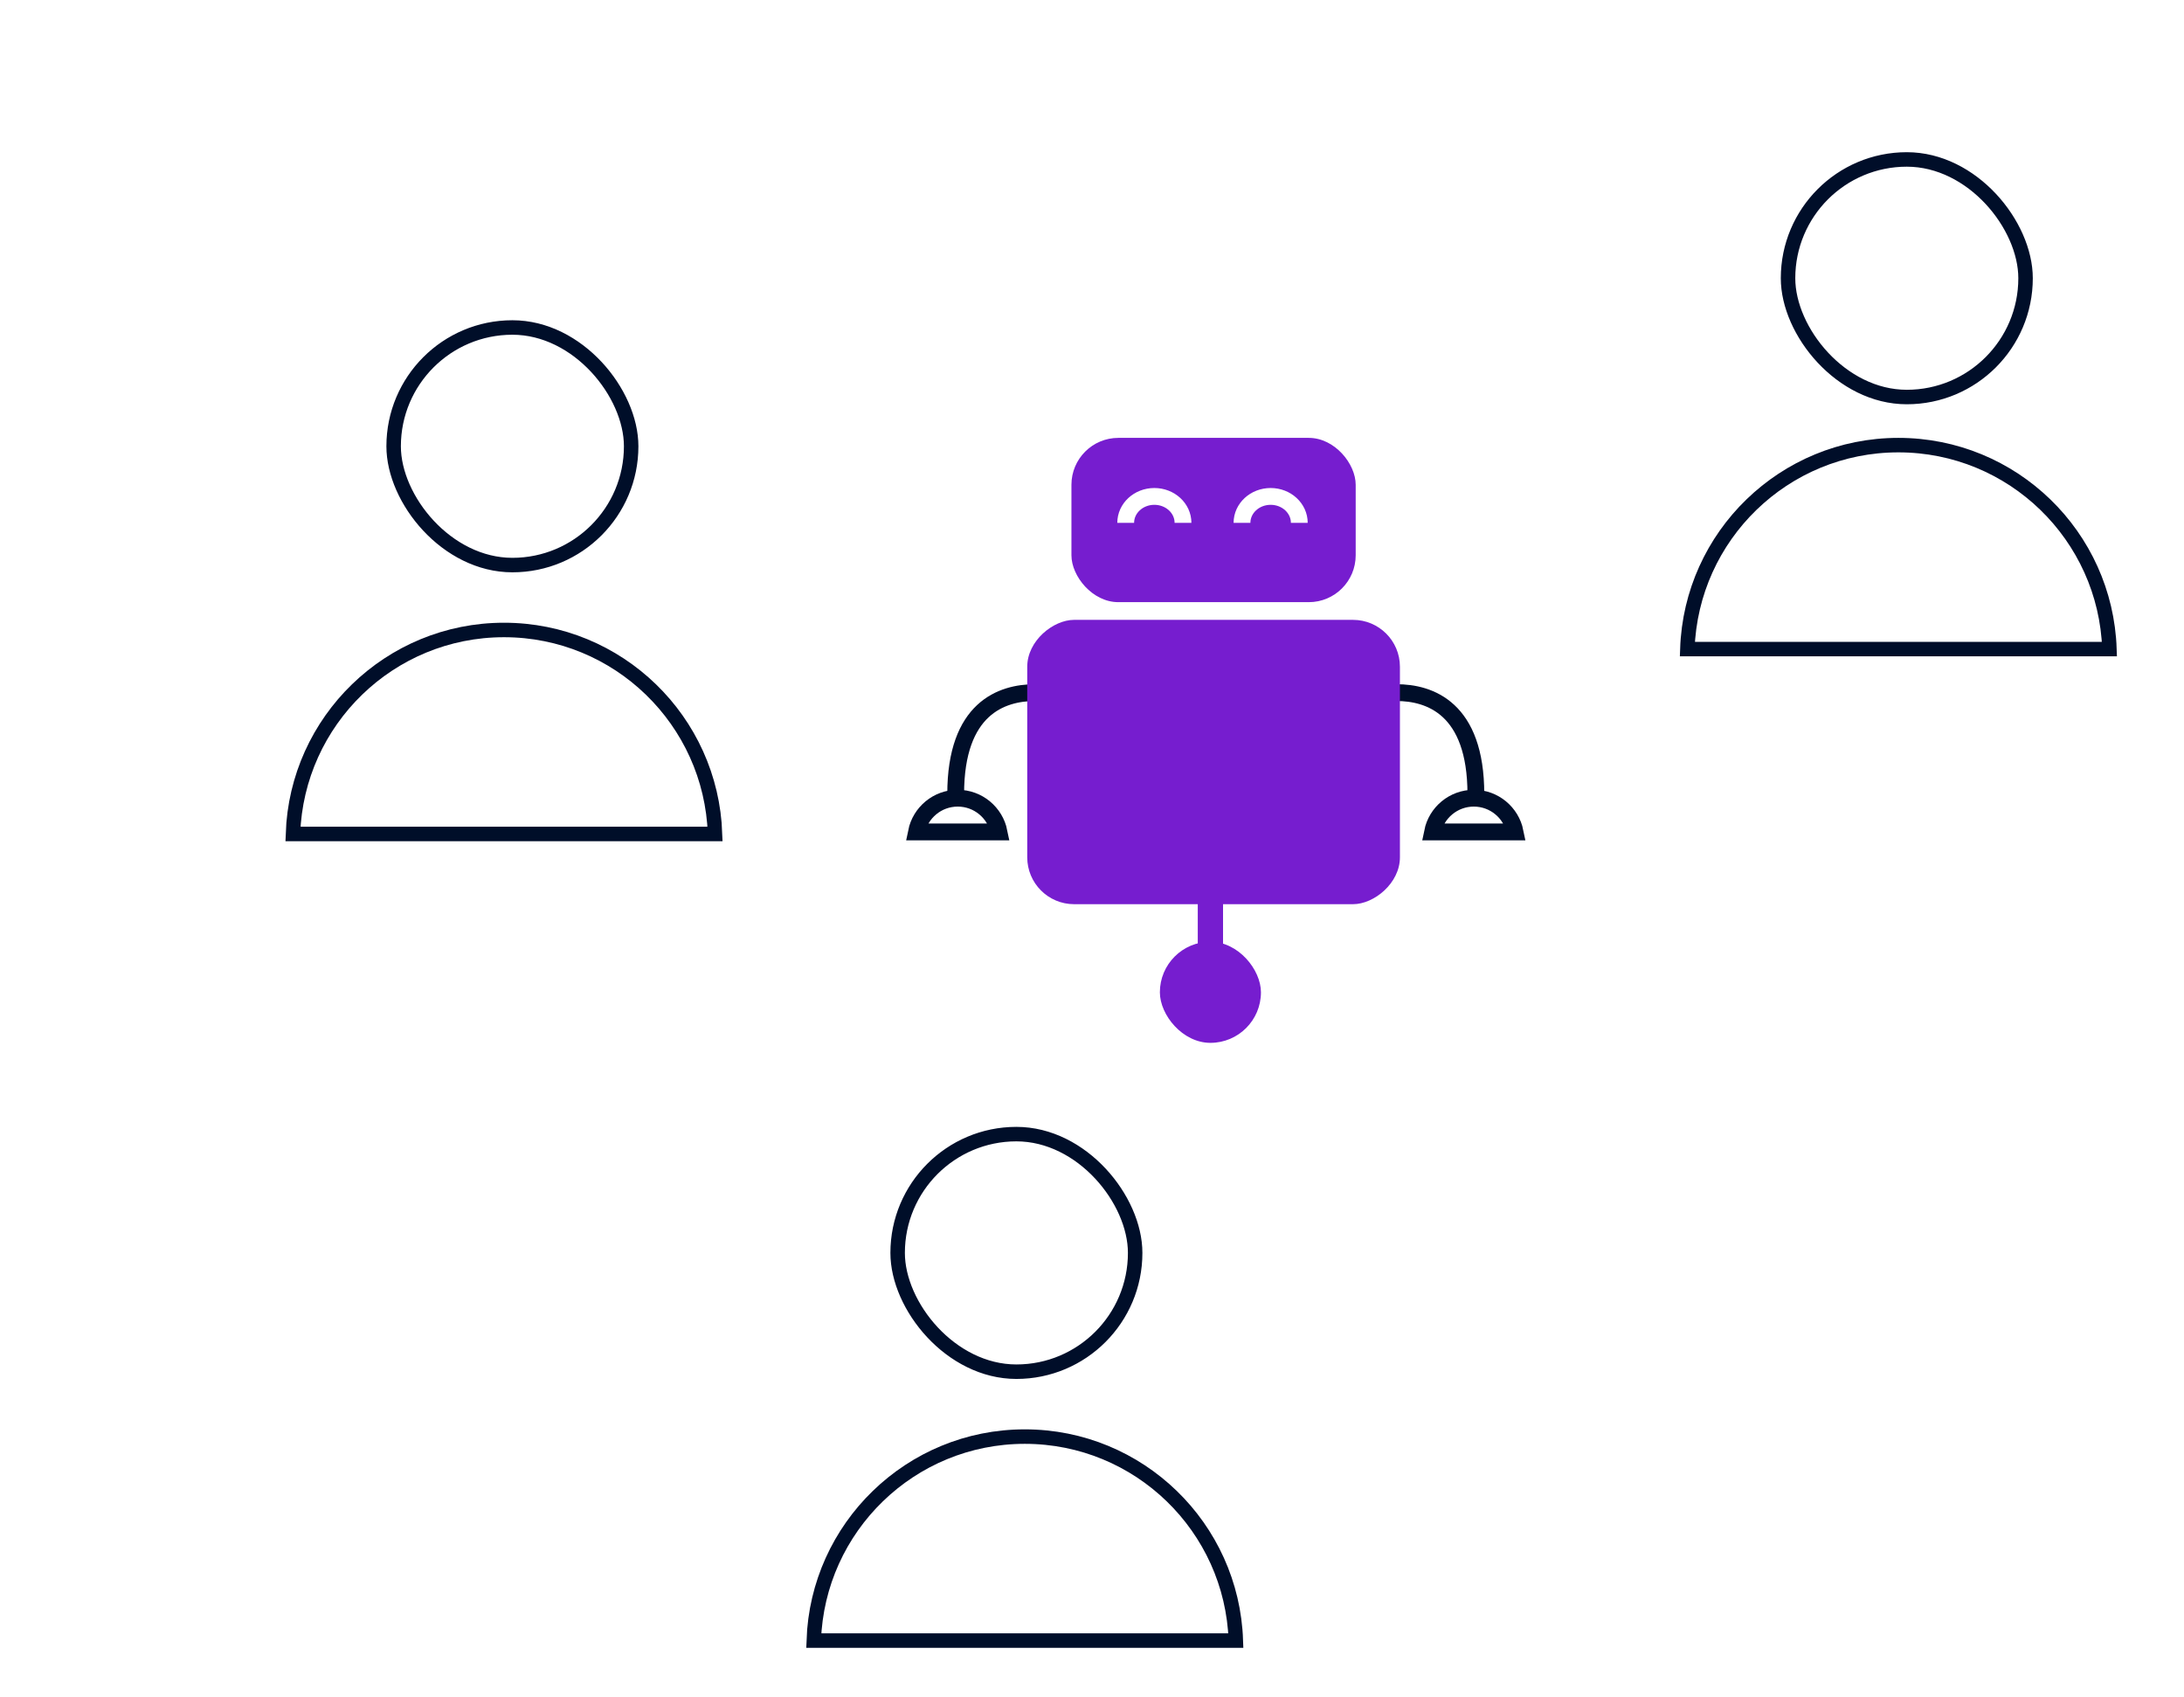 <svg width="130" height="101" viewBox="0 0 130 101" fill="none" xmlns="http://www.w3.org/2000/svg">
<g clip-path="url(#clip0_20990_19917)">
<g filter="url(#filter0_b_20990_19917)">
<path d="M97.691 39.359C99.12 41.834 99.12 44.883 97.691 47.359L77.309 82.66C75.88 85.135 73.239 86.66 70.381 86.66H29.619C26.761 86.66 24.12 85.135 22.691 82.66L2.309 47.359C0.88 44.883 0.88 41.834 2.309 39.359L22.691 4.057C24.12 1.582 26.761 0.057 29.619 0.057L70.381 0.057C73.239 0.057 75.88 1.582 77.309 4.057L97.691 39.359Z" fill="white" fill-opacity="0.1"/>
<path d="M97.691 39.359C99.12 41.834 99.12 44.883 97.691 47.359L77.309 82.66C75.88 85.135 73.239 86.66 70.381 86.66H29.619C26.761 86.66 24.12 85.135 22.691 82.66L2.309 47.359C0.88 44.883 0.88 41.834 2.309 39.359L22.691 4.057C24.12 1.582 26.761 0.057 29.619 0.057L70.381 0.057C73.239 0.057 75.88 1.582 77.309 4.057L97.691 39.359Z" fill="url(#paint0_radial_20990_19917)" fill-opacity="0.2"/>
</g>
<path d="M17.438 49.626C17.666 42.884 23.203 37.488 30 37.488C36.797 37.488 42.334 42.884 42.562 49.626L17.438 49.626Z" stroke="#000E29" stroke-width="0.862"/>
<path d="M48.438 97.626C48.666 90.884 54.203 85.488 61 85.488C67.797 85.488 73.335 90.884 73.562 97.626L48.438 97.626Z" stroke="#000E29" stroke-width="0.862"/>
<path d="M100.438 38.626C100.665 31.884 106.203 26.488 113 26.488C119.797 26.488 125.335 31.884 125.562 38.626L100.438 38.626Z" stroke="#000E29" stroke-width="0.862"/>
<rect x="23.431" y="19.488" width="14.138" height="14.138" rx="7.069" stroke="#000E29" stroke-width="0.862"/>
<rect x="53.431" y="67.488" width="14.138" height="14.138" rx="7.069" stroke="#000E29" stroke-width="0.862"/>
<rect x="106.431" y="9.488" width="14.138" height="14.138" rx="7.069" stroke="#000E29" stroke-width="0.862"/>
<path d="M59.466 49.506C59.234 48.361 58.222 47.498 57.008 47.498C55.794 47.498 54.782 48.361 54.55 49.506L59.466 49.506Z" stroke="#000E29"/>
<path d="M61.609 41.216C59.641 41.216 56.886 42.134 56.886 47.251" stroke="#000E29"/>
<path d="M85.269 49.506C85.5 48.361 86.513 47.498 87.727 47.498C88.941 47.498 89.953 48.361 90.185 49.506L85.269 49.506Z" stroke="#000E29"/>
<path d="M83.126 41.216C85.093 41.216 87.849 42.135 87.849 47.251" stroke="#000E29"/>
<rect x="63.776" y="26.057" width="16.92" height="9.776" rx="2.791" fill="#761DCF"/>
<rect width="1.504" height="3.948" transform="translate(71.296 52.378)" fill="#761DCF"/>
<rect x="69.04" y="56.041" width="6.016" height="6.016" rx="3.008" fill="#761DCF"/>
<rect x="83.329" y="36.886" width="16.92" height="22.184" rx="2.791" transform="rotate(90 83.329 36.886)" fill="#761DCF"/>
<path d="M70.417 31.114C70.417 30.244 69.653 29.54 68.711 29.54C67.769 29.54 67.006 30.244 67.006 31.114" stroke="white"/>
<path d="M77.339 31.114C77.339 30.244 76.576 29.54 75.634 29.54C74.692 29.54 73.928 30.244 73.928 31.114" stroke="white"/>
</g>
<defs>
<filter id="filter0_b_20990_19917" x="-8.362" y="-9.543" width="116.724" height="105.803" filterUnits="userSpaceOnUse" color-interpolation-filters="sRGB">
<feFlood flood-opacity="0" result="BackgroundImageFix"/>
<feGaussianBlur in="BackgroundImageFix" stdDeviation="4.8"/>
<feComposite in2="SourceAlpha" operator="in" result="effect1_backgroundBlur_20990_19917"/>
<feBlend mode="normal" in="SourceGraphic" in2="effect1_backgroundBlur_20990_19917" result="shape"/>
</filter>
<radialGradient id="paint0_radial_20990_19917" cx="0" cy="0" r="1" gradientUnits="userSpaceOnUse" gradientTransform="translate(50 43.359) rotate(180) scale(50)">
<stop stop-color="white" stop-opacity="0"/>
<stop offset="0.83" stop-color="white"/>
</radialGradient>
<clipPath id="clip0_20990_19917">
<rect width="130" height="100" fill="white" transform="translate(0 0.057)"/>
</clipPath>
</defs>
</svg>
